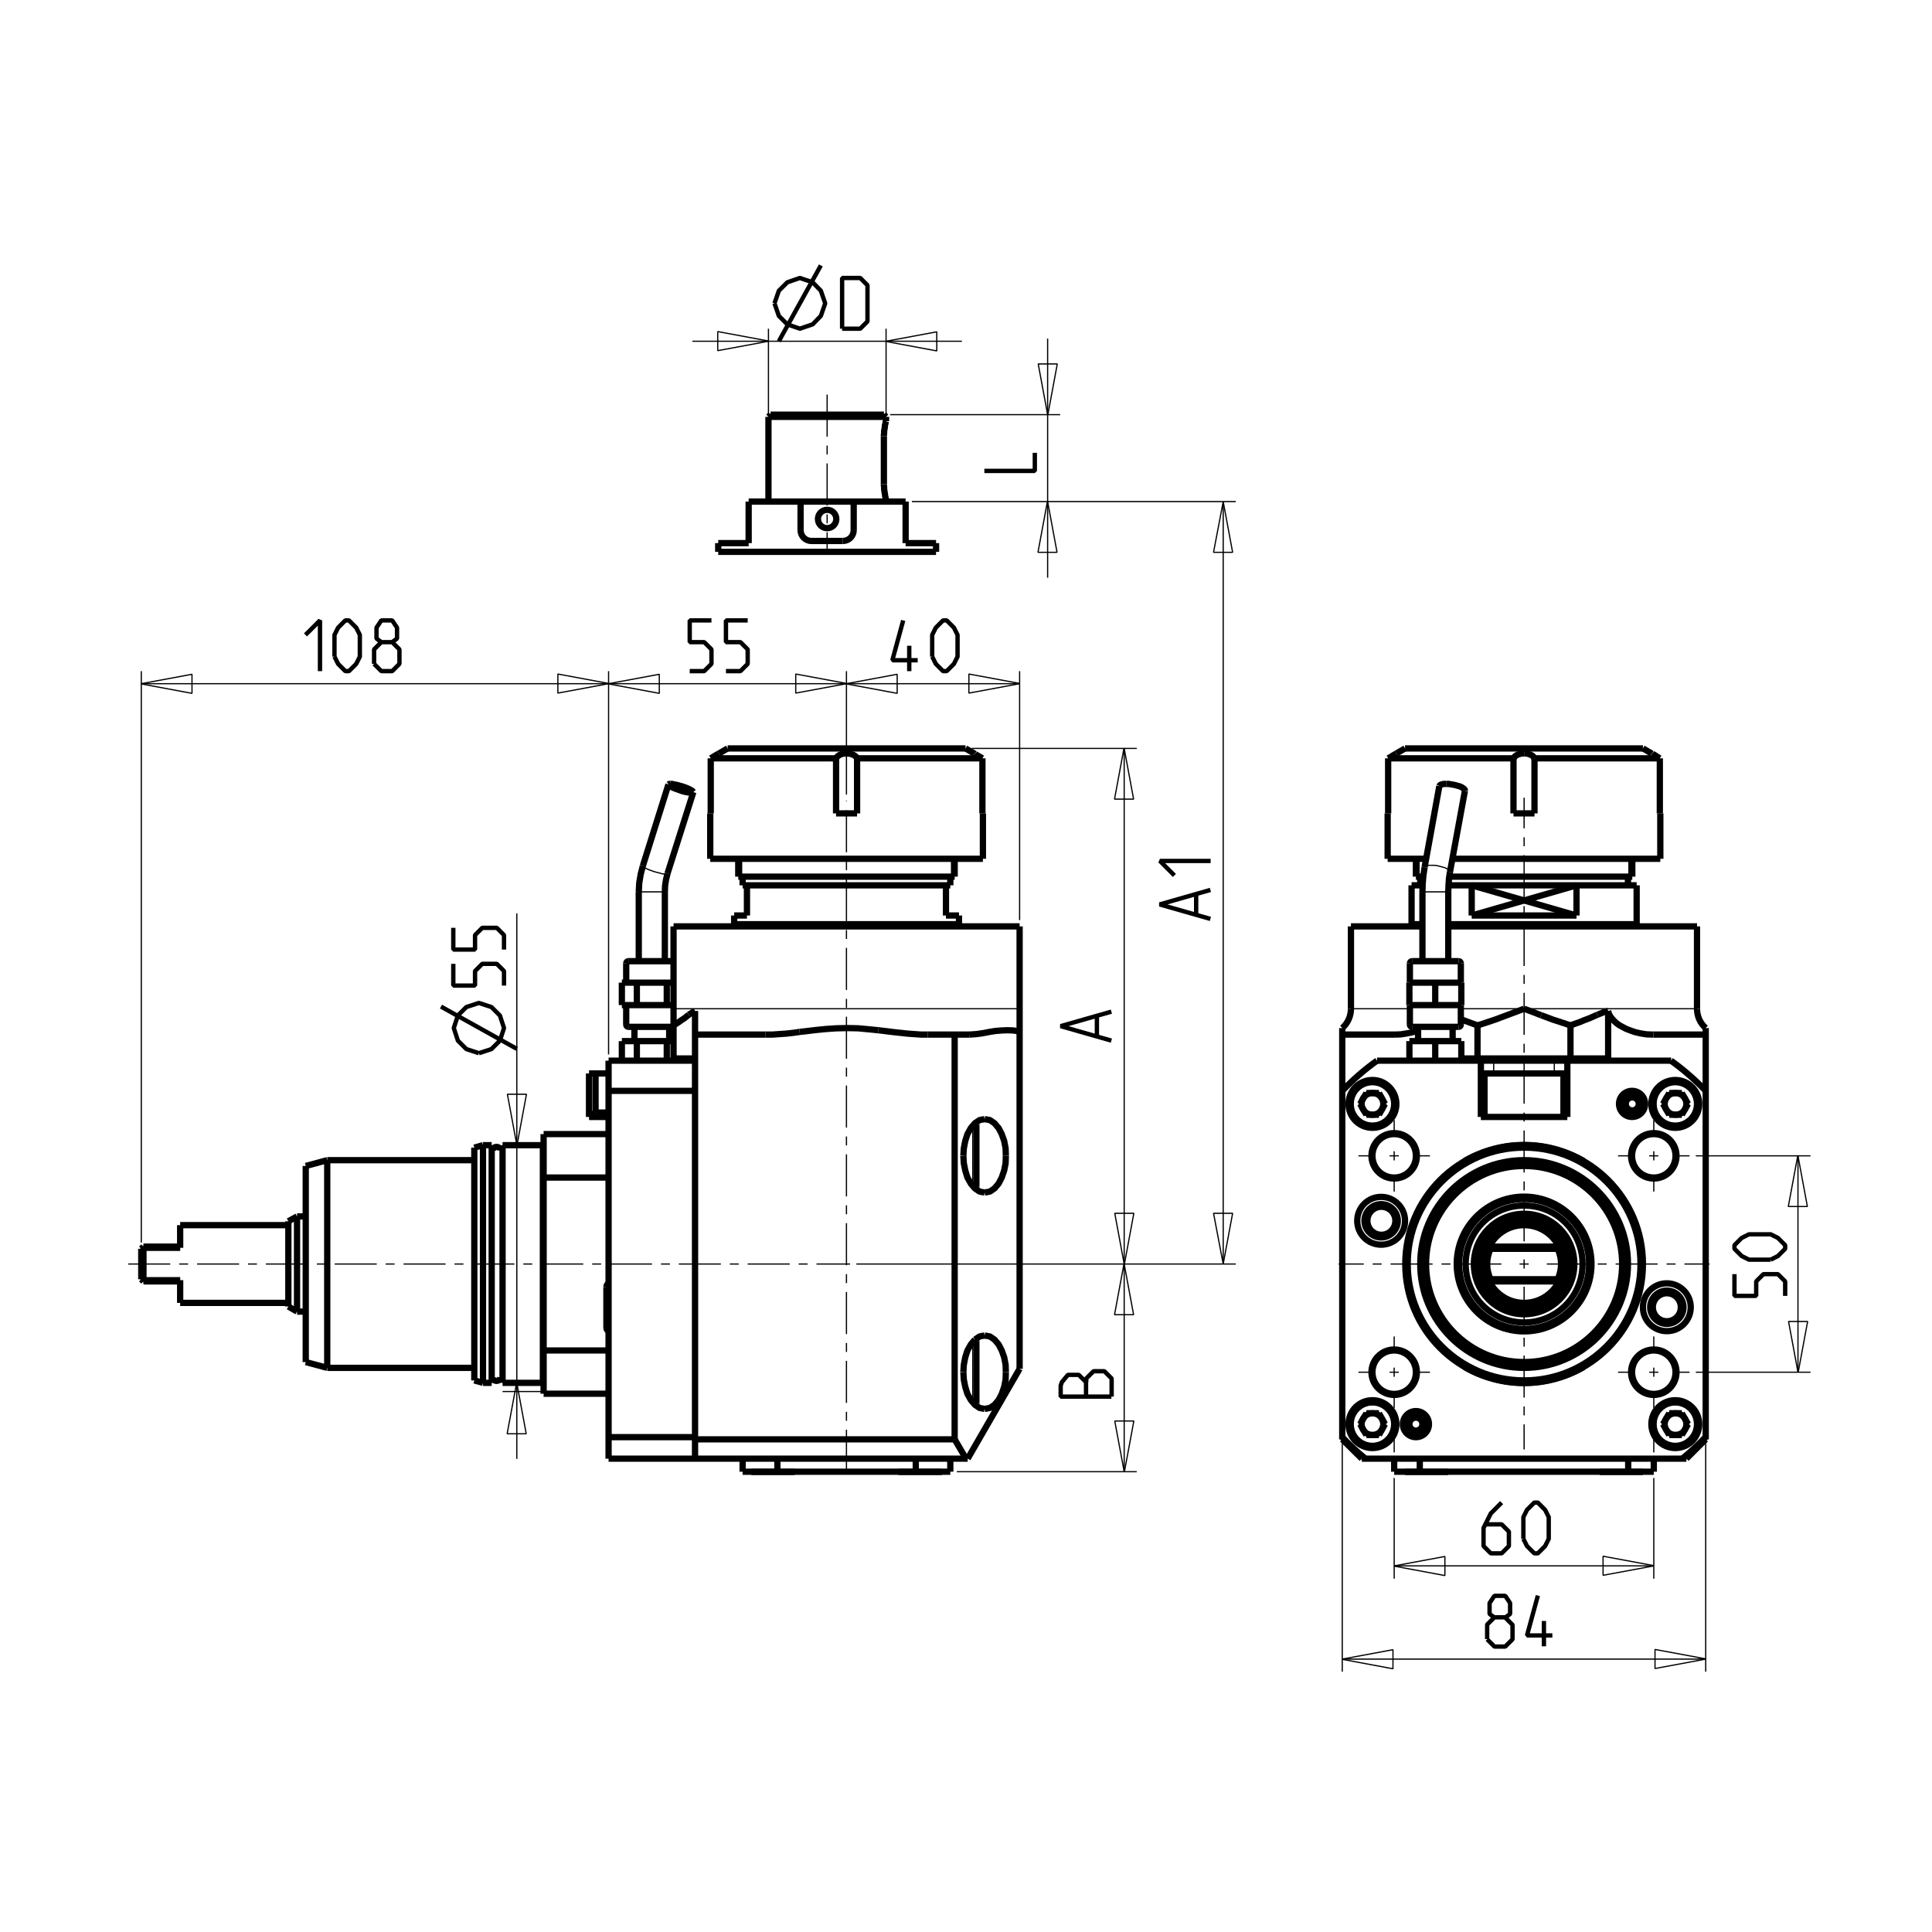 <?xml version="1.0" encoding="UTF-8"?>
<svg id="Layer_1" data-name="Layer 1" xmlns="http://www.w3.org/2000/svg" viewBox="0 0 800 800">
  <defs>
    <style>
      .cls-1, .cls-2, .cls-3, .cls-4 {
        fill: none;
        stroke: #000;
        stroke-linejoin: bevel;
      }

      .cls-1, .cls-4 {
        stroke-width: .5px;
      }

      .cls-2 {
        stroke-width: 2.6px;
      }

      .cls-3 {
        stroke-width: 1.8px;
      }

      .cls-4 {
        stroke-dasharray: 17.4 3.7 3.7 3.7;
      }
    </style>
  </defs>
  <g id="DRW_MT_NAKAMURA_Tome_NKM170-2-10.svg">
    <polyline class="cls-3" points="348.7 136.1 348.7 115.1 356.2 115.1 359.2 118.1 359.2 133.1 356.2 136.1 348.7 136.1"/>
    <line class="cls-3" x1="322.5" y1="141.3" x2="339.9" y2="109.9"/>
    <polyline class="cls-3" points="320.7 125.6 322.5 120.4 326 116.9 331.2 115.1 336.5 116.9 339.9 120.4 341.7 125.6 339.9 130.8 336.5 134.3 331.2 136.1 326 134.3 322.5 130.8 320.7 125.6"/>
    <path class="cls-1" d="M318.2,141.3l-21,3.9v-7.9l21,3.9M366.9,141.3l21-3.9v7.9l-21-3.9"/>
    <polyline class="cls-3" points="407.6 195 428.5 195 428.5 187.5"/>
    <path class="cls-1" d="M433.8,207.7l3.9,21h-7.9l3.9-21M433.8,171.7l-3.9-21h7.9l-3.9,21"/>
    <path class="cls-3" d="M157.9,265.9l-2-1.5v-4.5l2-3h4.5l2,3v4.5l-2,1.5,3,3v6l-3,3h-4.5l-3-3M154.9,274.9v-6l3-3h4.5M138.5,271.9v-9l1.5-3,3-3h1.5l3,3,1.5,3v9l-1.5,3-3,3h-1.5l-3-3-1.5-3M126.5,262.9l6-6v21"/>
    <path class="cls-1" d="M58.5,283.1l21-3.9v7.9l-21-3.9M252,283.1l-21,3.9v-7.9l21,3.9"/>
    <path class="cls-3" d="M300.6,277.9h6l3-3v-6l-3-3h-6v-9h9M285.6,277.9h6l3-3v-6l-3-3h-6v-9h9"/>
    <path class="cls-1" d="M350.5,283.1l-21,3.9v-7.9l21,3.9M252,283.1l21-3.9v7.9l-21-3.9"/>
    <path class="cls-3" d="M386,271.9v-9l1.5-3,3-3h1.5l3,3,1.5,3v9l-1.5,3-3,3h-1.5l-3-3-1.5-3M380,273.4h-10.5l4.5-16.5M376.5,277.9v-10.5"/>
    <path class="cls-1" d="M422.2,283.1l-21,3.9v-7.9l21,3.9M350.5,283.1l21-3.9v7.9l-21-3.9"/>
    <path class="cls-3" d="M454.2,428.9v-8M460.2,430.9l-21-6,21-6"/>
    <path class="cls-1" d="M465.5,523.4l-3.9-21h7.9l-3.9,21M465.5,309.9l3.9,21h-7.9l3.9-21"/>
    <path class="cls-3" d="M449.8,572.3v-1.5l3-3h4.5l3,3v7.5M460.2,578.3h-21v-4.5l.5-1.5,2.5-3h4.5l3,3v6"/>
    <path class="cls-1" d="M465.5,609.4l-3.9-21h7.9l-3.9,21M465.5,523.4l3.9,21h-7.9l3.9-21"/>
    <path class="cls-3" d="M733.2,521.6h-9l-3-1.5-3-3v-1.5l3-3,3-1.5h9l3,1.5,3,3v1.5l-3,3-3,1.5M739.2,536.6v-6l-3-3h-6l-3,3v6h-9v-9"/>
    <path class="cls-1" d="M744.5,568.2l-3.9-21h7.9l-3.9,21M744.5,478.6l3.9,21h-7.9l3.9-21"/>
    <path class="cls-3" d="M630.8,637.2v-9l1.5-3,3-3h1.5l3,3,1.5,3v9l-1.5,3-3,3h-1.5l-3-3-1.5-3M621.8,622.2l-4.5,4.5-3,6v7.5l3,3h4.5l3-3v-6l-3-3h-6.5"/>
    <path class="cls-1" d="M577.3,648.4l21-3.9v7.9l-21-3.9M684.8,648.4l-21,3.9v-7.9l21,3.9"/>
    <path class="cls-3" d="M642.8,677.2h-10.5l4.5-16.5M639.3,681.7v-10.5M618.8,669.8l-2-1.5v-4.5l2-3h4.5l2,3v4.5l-2,1.5,3,3v6l-3,3h-4.5l-3-3M615.8,678.7v-6l3-3h4.5"/>
    <path class="cls-1" d="M706.3,687l-21,3.9v-7.9l21,3.9M555.8,687l21-3.9v7.9l-21-3.9"/>
    <path class="cls-3" d="M208.7,393.2v-6l-3-3h-6l-3,3v6h-9v-9M208.7,408.1v-6l-3-3h-6l-3,3v6h-9v-9M214,434.3l-31.4-17.5M198.3,436.1l-5.2-1.7-3.5-3.5-1.7-5.2,1.7-5.2,3.5-3.5,5.2-1.7,5.2,1.7,3.5,3.5,1.7,5.2-1.7,5.2-3.5,3.5-5.2,1.7"/>
    <path class="cls-1" d="M214,572.7l3.9,21h-7.9l3.9-21M214,474.1l-3.9-21h7.9l-3.9,21"/>
    <path class="cls-3" d="M486.3,362.5l-6-6h21M495.3,378.5v-8M501.2,380.5l-21-6,21-6"/>
    <polyline class="cls-1" points="506.5 523.4 502.5 502.4 510.4 502.4 506.5 523.4"/>
    <polyline class="cls-1" points="506.5 207.7 510.4 228.7 502.5 228.7 506.5 207.7"/>
    <polyline class="cls-1" points="276.4 361.8 276.2 361.9 275.7 361.9"/>
    <line class="cls-1" x1="252" y1="436.6" x2="252" y2="277.9"/>
    <line class="cls-1" x1="214" y1="604.1" x2="214" y2="378.2"/>
    <line class="cls-1" x1="58.5" y1="514.5" x2="58.5" y2="277.9"/>
    <line class="cls-1" x1="318.2" y1="172" x2="318.2" y2="136.1"/>
    <line class="cls-1" x1="307.1" y1="355.6" x2="307.1" y2="363"/>
    <path class="cls-4" d="M350.5,609.4v-277.8M342.5,163.4v65.1"/>
    <line class="cls-1" x1="366.9" y1="172" x2="366.9" y2="136.1"/>
    <line class="cls-1" x1="350.5" y1="329" x2="350.5" y2="277.9"/>
    <line class="cls-1" x1="402.8" y1="555.7" x2="402.8" y2="580.6"/>
    <line class="cls-1" x1="402.8" y1="466.1" x2="402.8" y2="491.1"/>
    <line class="cls-1" x1="394" y1="355.6" x2="394" y2="363"/>
    <line class="cls-1" x1="465.5" y1="609.4" x2="465.5" y2="309.9"/>
    <line class="cls-1" x1="433.8" y1="239.2" x2="433.8" y2="140.2"/>
    <line class="cls-1" x1="422.2" y1="381" x2="422.2" y2="277.9"/>
    <line class="cls-1" x1="506.5" y1="523.4" x2="506.5" y2="207.7"/>
    <line class="cls-1" x1="555.8" y1="597.7" x2="555.8" y2="692.2"/>
    <line class="cls-1" x1="577.3" y1="476.7" x2="577.3" y2="480.5"/>
    <line class="cls-4" x1="577.3" y1="488" x2="577.3" y2="493.4"/>
    <line class="cls-1" x1="577.3" y1="566.3" x2="577.3" y2="570.1"/>
    <line class="cls-4" x1="577.3" y1="577.6" x2="577.3" y2="583"/>
    <path class="cls-1" d="M577.3,612v41.7M577.3,585.6v15.8"/>
    <path class="cls-4" d="M577.3,469.2v-5.4M577.3,558.8v-5.4"/>
    <line class="cls-1" x1="631.1" y1="521.5" x2="631.1" y2="525.3"/>
    <line class="cls-1" x1="618.5" y1="444.5" x2="618.5" y2="439.2"/>
    <polyline class="cls-1" points="600.4 361.1 600.4 360.9 600.3 360.5 599.8 360.1 599.1 359.7 598.3 359.3 597.2 359 596.1 358.7 594.9 358.4 593.7 358.3 592.6 358.3"/>
    <line class="cls-1" x1="587.6" y1="355.6" x2="587.6" y2="363"/>
    <path class="cls-4" d="M631.1,514v-183.7M631.1,532.8v67.4"/>
    <line class="cls-1" x1="684.8" y1="476.7" x2="684.8" y2="480.5"/>
    <line class="cls-1" x1="674.5" y1="355.6" x2="674.5" y2="363"/>
    <line class="cls-1" x1="555.8" y1="687" x2="706.3" y2="687"/>
    <line class="cls-1" x1="643.6" y1="439.2" x2="643.6" y2="444.5"/>
    <line class="cls-4" x1="684.8" y1="488" x2="684.8" y2="493.4"/>
    <line class="cls-1" x1="684.8" y1="566.3" x2="684.8" y2="570.1"/>
    <line class="cls-4" x1="684.8" y1="577.6" x2="684.8" y2="583"/>
    <path class="cls-1" d="M684.8,612v41.7M684.8,585.6v15.8"/>
    <path class="cls-4" d="M684.8,469.2v-5.4M684.8,558.8v-5.4"/>
    <line class="cls-1" x1="577.3" y1="648.4" x2="684.8" y2="648.4"/>
    <line class="cls-1" x1="706.3" y1="597.7" x2="706.3" y2="692.2"/>
    <line class="cls-1" x1="396.2" y1="609.4" x2="470.7" y2="609.4"/>
    <line class="cls-1" x1="744.5" y1="568.2" x2="744.5" y2="478.6"/>
    <line class="cls-4" x1="208.1" y1="576.2" x2="225.1" y2="576.2"/>
    <line class="cls-1" x1="686.7" y1="568.2" x2="682.9" y2="568.2"/>
    <line class="cls-1" x1="222.5" y1="572.7" x2="208.7" y2="572.7"/>
    <line class="cls-4" x1="675.4" y1="568.2" x2="670" y2="568.2"/>
    <line class="cls-1" x1="579.2" y1="568.2" x2="575.4" y2="568.2"/>
    <path class="cls-4" d="M694.2,568.2h5.4M586.7,568.2h5.4M567.9,568.2h-5.4"/>
    <path class="cls-1" d="M633,523.4h-3.8M702.2,568.2h47.5"/>
    <path class="cls-4" d="M53.1,523.4h298.9M621.7,523.4h-67.4"/>
    <line class="cls-1" x1="354.6" y1="523.4" x2="511.7" y2="523.4"/>
    <line class="cls-4" x1="640.5" y1="523.4" x2="707.9" y2="523.4"/>
    <line class="cls-1" x1="686.7" y1="478.6" x2="682.9" y2="478.6"/>
    <line class="cls-4" x1="675.4" y1="478.6" x2="670" y2="478.6"/>
    <line class="cls-1" x1="579.2" y1="478.6" x2="575.4" y2="478.6"/>
    <path class="cls-4" d="M694.2,478.6h5.4M586.7,478.6h5.4M567.9,478.6h-5.4"/>
    <line class="cls-1" x1="278.9" y1="424.3" x2="259.3" y2="424.3"/>
    <line class="cls-1" x1="604.9" y1="424.3" x2="583.8" y2="424.3"/>
    <line class="cls-1" x1="222.5" y1="474.1" x2="208.7" y2="474.1"/>
    <line class="cls-1" x1="702.2" y1="478.6" x2="749.7" y2="478.6"/>
    <polyline class="cls-1" points="275.7 361.9 275 361.9 274.1 361.8 273.1 361.5 271.9 361.2 270.8 360.9 269.7 360.5 268.6 360.1 267.7 359.7 267 359.3 266.5 359 266.2 358.7 266.2 358.5"/>
    <line class="cls-1" x1="583.8" y1="398.9" x2="604.9" y2="398.9"/>
    <line class="cls-1" x1="259.3" y1="398.9" x2="278.9" y2="398.9"/>
    <line class="cls-1" x1="604.9" y1="417.7" x2="702.7" y2="417.7"/>
    <line class="cls-1" x1="278.9" y1="417.7" x2="422.2" y2="417.7"/>
    <line class="cls-1" x1="583.8" y1="417.7" x2="559.4" y2="417.7"/>
    <line class="cls-1" x1="275.3" y1="369.3" x2="264.5" y2="369.3"/>
    <line class="cls-1" x1="599.7" y1="369.3" x2="589" y2="369.3"/>
    <polyline class="cls-1" points="592.6 358.3 591.7 358.3 590.9 358.4 590.3 358.7 589.9 359 589.9 359.1"/>
    <line class="cls-1" x1="58.5" y1="283.1" x2="422.2" y2="283.1"/>
    <line class="cls-1" x1="402.4" y1="309.9" x2="470.7" y2="309.9"/>
    <line class="cls-1" x1="377.6" y1="207.7" x2="511.7" y2="207.7"/>
    <line class="cls-1" x1="286.7" y1="141.3" x2="398.3" y2="141.3"/>
    <line class="cls-1" x1="368.6" y1="171.7" x2="439" y2="171.7"/>
    <path class="cls-1" d="M701.8,457.1h0c0-4.5-3.6-8.1-8.1-8.1s-8.1,3.6-8.1,8.1,3.6,8.1,8.1,8.1,8.1-3.6,8.1-8.1"/>
    <path class="cls-1" d="M701.8,589.7h0c0-4.5-3.6-8.1-8.1-8.1s-8.1,3.6-8.1,8.1,3.6,8.1,8.1,8.1,8.1-3.6,8.1-8.1"/>
    <path class="cls-1" d="M652.6,523.4h0c0-11.9-9.6-21.5-21.5-21.5s-21.5,9.6-21.5,21.5,9.6,21.5,21.5,21.5,21.5-9.6,21.5-21.5"/>
    <path class="cls-1" d="M576.4,457.1h0c0-4.5-3.6-8.1-8.1-8.1s-8.1,3.6-8.1,8.1,3.6,8.1,8.1,8.1,8.1-3.6,8.1-8.1"/>
    <path class="cls-1" d="M576.4,589.7h0c0-4.5-3.6-8.1-8.1-8.1s-8.1,3.6-8.1,8.1,3.6,8.1,8.1,8.1c4.5,0,8.1-3.6,8.1-8.1"/>
    <path class="cls-1" d="M338.2,213.8h0c-.1.4-.2.8-.2,1.2,0,2.5,2,4.5,4.5,4.5s4.5-2,4.5-4.5-2-4.5-4.5-4.5-.8,0-1.2.2"/>
    <polyline class="cls-2" points="398.9 568.2 399.1 565.1 399.7 562 400.6 559.2 402 556.7 403.7 554.7"/>
    <polyline class="cls-2" points="398.9 478.6 399.1 475.5 399.7 472.4 400.6 469.6 402 467.1 403.7 465.1 405.6 463.8 407.7 463.4"/>
    <line class="cls-2" x1="407" y1="355.6" x2="407" y2="336.8"/>
    <line class="cls-2" x1="406.8" y1="336.8" x2="406.8" y2="314"/>
    <line class="cls-2" x1="404.3" y1="555.3" x2="404.3" y2="581"/>
    <line class="cls-2" x1="404.3" y1="465.8" x2="404.3" y2="491.4"/>
    <line class="cls-2" x1="397.1" y1="379.1" x2="397.1" y2="382.7"/>
    <line class="cls-2" x1="395.3" y1="596" x2="395.3" y2="428.4"/>
    <line class="cls-2" x1="395.3" y1="355.6" x2="395.3" y2="363"/>
    <line class="cls-2" x1="393.5" y1="604" x2="393.5" y2="609.4"/>
    <line class="cls-2" x1="393.5" y1="363" x2="393.5" y2="366.6"/>
    <line class="cls-2" x1="391.7" y1="379.1" x2="391.7" y2="366.6"/>
    <line class="cls-2" x1="390.8" y1="382.7" x2="390.8" y2="383.6"/>
    <line class="cls-2" x1="390" y1="609.5" x2="390" y2="609.4"/>
    <line class="cls-2" x1="387.6" y1="224.9" x2="387.6" y2="228.5"/>
    <line class="cls-2" x1="379.2" y1="604" x2="379.2" y2="609.4"/>
    <line class="cls-2" x1="375" y1="224.9" x2="375" y2="207.7"/>
    <line class="cls-2" x1="372" y1="609.5" x2="372" y2="609.4"/>
    <line class="cls-2" x1="59.4" y1="530.1" x2="59.1" y2="530.3"/>
    <polyline class="cls-2" points="287.8 418.6 287 419 286.1 419.6 285.2 420.2"/>
    <line class="cls-2" x1="243.9" y1="462.2" x2="246.6" y2="460.7"/>
    <line class="cls-2" x1="366.9" y1="206.8" x2="366.9" y2="207.7"/>
    <line class="cls-2" x1="366.9" y1="172.6" x2="366.9" y2="174.4"/>
    <line class="cls-2" x1="366" y1="180.7" x2="366" y2="200.5"/>
    <line class="cls-2" x1="354.9" y1="336.8" x2="354.9" y2="314"/>
    <line class="cls-2" x1="353.5" y1="207.7" x2="353.5" y2="219.5"/>
    <line class="cls-2" x1="346.2" y1="336.8" x2="346.2" y2="314"/>
    <line class="cls-2" x1="331.5" y1="207.7" x2="331.5" y2="219.5"/>
    <line class="cls-2" x1="329" y1="609.5" x2="329" y2="609.4"/>
    <line class="cls-2" x1="321.9" y1="604" x2="321.9" y2="609.4"/>
    <line class="cls-2" x1="58.5" y1="529.7" x2="59.4" y2="530.6"/>
    <line class="cls-2" x1="123" y1="503.7" x2="119.4" y2="505.7"/>
    <polyline class="cls-2" points="285.2 420.2 283.3 421.7 282.2 422.4 281.1 423.2 280 423.9 278.9 424.6"/>
    <line class="cls-2" x1="318.2" y1="172.6" x2="318.2" y2="207.7"/>
    <line class="cls-2" x1="311.1" y1="609.5" x2="311.1" y2="609.4"/>
    <line class="cls-2" x1="310.2" y1="382.7" x2="310.2" y2="383.6"/>
    <line class="cls-2" x1="310" y1="207.7" x2="310" y2="224.9"/>
    <line class="cls-2" x1="309.3" y1="366.6" x2="309.3" y2="379.1"/>
    <line class="cls-2" x1="307.5" y1="604" x2="307.5" y2="609.4"/>
    <line class="cls-2" x1="307.5" y1="363" x2="307.5" y2="366.6"/>
    <line class="cls-2" x1="305.7" y1="355.6" x2="305.7" y2="363"/>
    <line class="cls-2" x1="304" y1="379.1" x2="304" y2="382.7"/>
    <line class="cls-2" x1="297.4" y1="224.9" x2="297.4" y2="228.5"/>
    <line class="cls-2" x1="294.3" y1="336.8" x2="294.3" y2="314"/>
    <line class="cls-2" x1="294.1" y1="355.6" x2="294.1" y2="336.8"/>
    <line class="cls-2" x1="287.8" y1="604" x2="287.8" y2="418.6"/>
    <line class="cls-2" x1="282.3" y1="439.2" x2="282.3" y2="438.3"/>
    <line class="cls-2" x1="278.9" y1="438.3" x2="278.9" y2="383.6"/>
    <line class="cls-2" x1="277.1" y1="431.1" x2="277.1" y2="425.2"/>
    <line class="cls-2" x1="276.1" y1="416.2" x2="276.1" y2="406.9"/>
    <line class="cls-2" x1="276.1" y1="439.2" x2="276.1" y2="431.1"/>
    <line class="cls-2" x1="275.3" y1="369.3" x2="275.3" y2="398"/>
    <polyline class="cls-2" points="287 328.1 286.8 328.2 286.3 328.3"/>
    <polyline class="cls-2" points="276.8 324.8 277.1 324.6 277.6 324.6"/>
    <line class="cls-2" x1="297.7" y1="312" x2="301.3" y2="309.9"/>
    <polyline class="cls-2" points="294.3 314 295.3 313.4 296.1 312.9 296.8 312.5 297.7 312"/>
    <polyline class="cls-2" points="276.4 361.7 275.8 364.2 275.4 366.7 275.3 369.3"/>
    <line class="cls-2" x1="264.5" y1="369.3" x2="264.5" y2="398"/>
    <line class="cls-2" x1="263.7" y1="416.2" x2="263.7" y2="406.9"/>
    <line class="cls-2" x1="263.7" y1="439.2" x2="263.7" y2="431.1"/>
    <line class="cls-2" x1="262.7" y1="431.1" x2="262.7" y2="425.2"/>
    <line class="cls-2" x1="259.3" y1="406.9" x2="259.3" y2="398.9"/>
    <line class="cls-2" x1="259.3" y1="424.3" x2="259.3" y2="416.2"/>
    <line class="cls-2" x1="257.5" y1="416.2" x2="257.5" y2="406.9"/>
    <line class="cls-2" x1="257.5" y1="439.2" x2="257.5" y2="431.1"/>
    <line class="cls-2" x1="252" y1="604" x2="252" y2="439.2"/>
    <line class="cls-2" x1="251.1" y1="549.8" x2="251.1" y2="532.9"/>
    <line class="cls-2" x1="246.6" y1="444.5" x2="246.6" y2="460.7"/>
    <line class="cls-2" x1="243.9" y1="462.5" x2="243.9" y2="444.5"/>
    <line class="cls-2" x1="225.1" y1="469.6" x2="225.1" y2="577.1"/>
    <line class="cls-2" x1="224.8" y1="572.6" x2="224.8" y2="474.2"/>
    <line class="cls-2" x1="287.1" y1="328" x2="276.4" y2="361.7"/>
    <line class="cls-2" x1="276.8" y1="324.8" x2="266.2" y2="358.5"/>
    <polyline class="cls-2" points="266.2 358.5 265.3 362 264.7 365.6 264.5 369.3"/>
    <line class="cls-2" x1="208.1" y1="572.6" x2="208.1" y2="474.2"/>
    <line class="cls-2" x1="203.6" y1="572.6" x2="203.6" y2="474.2"/>
    <line class="cls-2" x1="200" y1="572.6" x2="200" y2="474.2"/>
    <line class="cls-2" x1="196.4" y1="571.6" x2="196.4" y2="475.2"/>
    <line class="cls-2" x1="58.5" y1="517.1" x2="59.4" y2="516.2"/>
    <line class="cls-2" x1="135.5" y1="480.4" x2="135.5" y2="566.4"/>
    <line class="cls-2" x1="126.6" y1="482.8" x2="126.6" y2="564"/>
    <line class="cls-2" x1="319.1" y1="171.7" x2="318.2" y2="172.6"/>
    <line class="cls-2" x1="123" y1="503.7" x2="123" y2="543.1"/>
    <line class="cls-2" x1="119.4" y1="505.7" x2="119.4" y2="541"/>
    <line class="cls-2" x1="74.6" y1="516.7" x2="74.6" y2="507.3"/>
    <line class="cls-2" x1="74.6" y1="539.5" x2="74.6" y2="530.1"/>
    <line class="cls-2" x1="59.4" y1="516.7" x2="59.4" y2="530.1"/>
    <line class="cls-2" x1="58.5" y1="517.1" x2="58.5" y2="529.7"/>
    <line class="cls-2" x1="645.7" y1="530.1" x2="644.5" y2="530.6"/>
    <line class="cls-2" x1="616.4" y1="516.7" x2="617.6" y2="516.2"/>
    <polyline class="cls-2" points="645.3 516.5 645.1 516.9 645 517.1"/>
    <polyline class="cls-2" points="616.8 530.3 617.1 529.9 617.2 529.7"/>
    <line class="cls-2" x1="696.4" y1="461.6" x2="699" y2="457.1"/>
    <line class="cls-2" x1="691.2" y1="452.6" x2="688.6" y2="457.1"/>
    <line class="cls-2" x1="571" y1="594.2" x2="573.5" y2="589.7"/>
    <polyline class="cls-2" points="606.6 327.4 606.6 327.2 606.4 326.8 605.9 326.4 605.3 326 604.4 325.6 603.3 325.3 602.2 325 601 324.8 599.9 324.6 598.8 324.6"/>
    <line class="cls-2" x1="614.7" y1="462.2" x2="614.7" y2="444.5"/>
    <line class="cls-2" x1="613.2" y1="462.5" x2="613.2" y2="439.2"/>
    <line class="cls-2" x1="611.8" y1="438.3" x2="611.8" y2="424.6"/>
    <line class="cls-2" x1="609.4" y1="366.6" x2="609.4" y2="379.1"/>
    <line class="cls-2" x1="605.1" y1="416.2" x2="605.1" y2="406.9"/>
    <line class="cls-2" x1="605.1" y1="439.2" x2="605.1" y2="431.1"/>
    <line class="cls-2" x1="604.9" y1="406.9" x2="604.9" y2="398.9"/>
    <line class="cls-2" x1="604.9" y1="424.3" x2="604.9" y2="416.2"/>
    <line class="cls-2" x1="601.5" y1="431.1" x2="601.5" y2="425.2"/>
    <line class="cls-2" x1="599.7" y1="609.5" x2="599.7" y2="609.4"/>
    <line class="cls-2" x1="599.7" y1="369.3" x2="599.7" y2="398"/>
    <line class="cls-2" x1="594.3" y1="416.2" x2="594.3" y2="406.9"/>
    <line class="cls-2" x1="594.3" y1="439.2" x2="594.3" y2="431.1"/>
    <line class="cls-2" x1="589" y1="369.3" x2="589" y2="398"/>
    <line class="cls-2" x1="588.1" y1="363" x2="588.1" y2="366.6"/>
    <line class="cls-2" x1="587.9" y1="604" x2="587.9" y2="609.4"/>
    <line class="cls-2" x1="587.2" y1="431.1" x2="587.2" y2="425.2"/>
    <line class="cls-2" x1="586.3" y1="355.6" x2="586.3" y2="363"/>
    <line class="cls-2" x1="584.5" y1="366.6" x2="584.5" y2="382.7"/>
    <line class="cls-2" x1="583.8" y1="406.9" x2="583.8" y2="398.9"/>
    <line class="cls-2" x1="583.8" y1="424.3" x2="583.8" y2="416.2"/>
    <line class="cls-2" x1="583.6" y1="416.2" x2="583.6" y2="406.9"/>
    <line class="cls-2" x1="583.6" y1="439.2" x2="583.6" y2="431.1"/>
    <line class="cls-2" x1="581.8" y1="609.5" x2="581.8" y2="609.4"/>
    <line class="cls-2" x1="577.3" y1="604" x2="577.3" y2="609.4"/>
    <line class="cls-2" x1="574.8" y1="336.8" x2="574.8" y2="314"/>
    <line class="cls-2" x1="574.6" y1="355.6" x2="574.6" y2="336.8"/>
    <line class="cls-2" x1="59.4" y1="516.7" x2="59.1" y2="516.5"/>
    <line class="cls-2" x1="647.2" y1="462.5" x2="649" y2="460.7"/>
    <line class="cls-2" x1="565.8" y1="585.2" x2="563.2" y2="589.7"/>
    <line class="cls-2" x1="606.6" y1="327.4" x2="600.4" y2="361.1"/>
    <line class="cls-2" x1="596" y1="325.5" x2="589.9" y2="359.1"/>
    <polyline class="cls-2" points="600.4 361.1 600 363.7 599.8 366.5 599.7 369.3"/>
    <polyline class="cls-2" points="589.9 359.1 589.4 362.5 589.1 365.9 589 369.3"/>
    <line class="cls-2" x1="559.4" y1="417.7" x2="559.4" y2="383.6"/>
    <line class="cls-2" x1="555.8" y1="596" x2="555.8" y2="425.7"/>
    <line class="cls-2" x1="123" y1="543.1" x2="119.4" y2="541"/>
    <polyline class="cls-2" points="665.9 418.6 664.4 419 662.9 419.6 661.4 420.2"/>
    <polyline class="cls-2" points="631.1 417.7 626.3 419.5 623.9 420.4 621.5 421.3 619.1 422.2 616.7 423 614.3 423.8 611.8 424.6"/>
    <polyline class="cls-2" points="661.4 420.2 658 421.7 656.1 422.4 654.2 423.2 652.2 423.9 650.3 424.6"/>
    <polyline class="cls-2" points="587.2 426.7 587.1 426.7 585 427.4 582.6 427.9 580.1 428.3 577.6 428.4"/>
    <line class="cls-2" x1="571" y1="461.6" x2="573.5" y2="457.1"/>
    <line class="cls-2" x1="565.8" y1="452.6" x2="563.2" y2="457.1"/>
    <polyline class="cls-2" points="285.3 327.5 285.3 327.3 284.9 327 284.4 326.7 283.7 326.4 282.9 326.1 282 325.8 281.1 325.6 280.3 325.4 279.6 325.2 279 325.2"/>
    <polyline class="cls-2" points="278.5 325.4 278.6 325.6 278.9 325.8 279.4 326.1 280.1 326.4 280.9 326.7 281.8 327 282.7 327.3 283.6 327.5 284.3 327.6 284.8 327.7"/>
    <line class="cls-2" x1="395.3" y1="596" x2="400" y2="604"/>
    <line class="cls-2" x1="652.8" y1="366.6" x2="609.4" y2="379.1"/>
    <line class="cls-2" x1="422.2" y1="566.8" x2="400.7" y2="604"/>
    <line class="cls-2" x1="422.2" y1="566.8" x2="422.2" y2="383.6"/>
    <line class="cls-2" x1="578.2" y1="312" x2="581.8" y2="309.9"/>
    <polyline class="cls-2" points="574.8 314 575.9 313.4 576.8 312.8 577.5 312.4 578.2 312"/>
    <polyline class="cls-2" points="416.5 568.2 416.4 571.3 415.8 574.3 414.8 577.2 413.5 579.7 411.8 581.7 409.9 583 407.7 583.4"/>
    <polyline class="cls-2" points="416.5 478.6 416.4 481.7 415.8 484.7 414.8 487.6 413.5 490.1 411.8 492.1 409.9 493.4 407.7 493.8"/>
    <polyline class="cls-2" points="403.7 554.7 405.6 553.4 407.7 553"/>
    <line class="cls-2" x1="688.6" y1="589.7" x2="691.2" y2="594.2"/>
    <line class="cls-2" x1="573.5" y1="457.1" x2="571" y2="452.6"/>
    <line class="cls-2" x1="563.2" y1="457.1" x2="565.8" y2="461.6"/>
    <polyline class="cls-2" points="616.8 516.5 616.9 516.7 617.2 517.1"/>
    <line class="cls-2" x1="645.1" y1="529.8" x2="645.3" y2="530.3"/>
    <line class="cls-2" x1="645" y1="529.7" x2="645.1" y2="529.8"/>
    <polyline class="cls-2" points="407.7 583.4 405.6 583 403.7 581.7 402 579.7 400.6 577.2 399.7 574.3 399.1 571.3 398.9 568.2"/>
    <line class="cls-2" x1="706.3" y1="596" x2="698.3" y2="604"/>
    <line class="cls-2" x1="696.4" y1="594.2" x2="699" y2="589.7"/>
    <line class="cls-2" x1="691.2" y1="585.2" x2="688.6" y2="589.7"/>
    <line class="cls-2" x1="706.3" y1="596" x2="706.3" y2="425.7"/>
    <line class="cls-2" x1="702.7" y1="417.7" x2="702.7" y2="383.6"/>
    <line class="cls-2" x1="687.5" y1="355.6" x2="687.5" y2="336.8"/>
    <line class="cls-2" x1="687.3" y1="336.8" x2="687.3" y2="314"/>
    <line class="cls-2" x1="684.8" y1="604" x2="684.8" y2="609.4"/>
    <line class="cls-2" x1="680.3" y1="609.5" x2="680.3" y2="609.4"/>
    <line class="cls-2" x1="677.7" y1="366.6" x2="677.7" y2="382.7"/>
    <line class="cls-2" x1="675.9" y1="355.6" x2="675.9" y2="363"/>
    <line class="cls-2" x1="674.2" y1="604" x2="674.2" y2="609.4"/>
    <line class="cls-2" x1="674.1" y1="363" x2="674.1" y2="366.6"/>
    <line class="cls-2" x1="671.4" y1="382.7" x2="671.4" y2="383.6"/>
    <line class="cls-2" x1="563.9" y1="604" x2="555.8" y2="596"/>
    <line class="cls-2" x1="225.1" y1="572.7" x2="224.8" y2="572.6"/>
    <line class="cls-2" x1="200" y1="572.6" x2="196.4" y2="571.6"/>
    <line class="cls-2" x1="126.6" y1="564" x2="135.5" y2="566.4"/>
    <line class="cls-2" x1="665.9" y1="418.6" x2="665.9" y2="438.3"/>
    <line class="cls-2" x1="662.4" y1="609.5" x2="662.4" y2="609.4"/>
    <line class="cls-2" x1="652.8" y1="366.6" x2="652.8" y2="379.1"/>
    <line class="cls-2" x1="650.3" y1="438.3" x2="650.3" y2="424.6"/>
    <line class="cls-2" x1="649" y1="439.2" x2="649" y2="462.5"/>
    <line class="cls-2" x1="647.4" y1="444.5" x2="647.4" y2="462.2"/>
    <line class="cls-2" x1="635.4" y1="336.8" x2="635.4" y2="314"/>
    <line class="cls-2" x1="626.7" y1="336.8" x2="626.7" y2="314"/>
    <line class="cls-2" x1="573.5" y1="589.7" x2="571" y2="585.2"/>
    <line class="cls-2" x1="563.2" y1="589.7" x2="565.8" y2="594.2"/>
    <polyline class="cls-2" points="354.9 314 354.5 313.4 353.8 312.8 352.9 312.4 352 312.1 351 312 350 312 349 312.1 348.1 312.4 347.3 312.8 346.6 313.4 346.2 314"/>
    <line class="cls-2" x1="645.7" y1="516.7" x2="644.5" y2="516.2"/>
    <line class="cls-2" x1="616.4" y1="530.1" x2="617.6" y2="530.6"/>
    <polyline class="cls-2" points="407.7 463.4 409.9 463.8 411.8 465.1 413.5 467.1 414.8 469.6 415.8 472.4 416.4 475.5 416.5 478.6"/>
    <polyline class="cls-2" points="407.7 493.8 405.6 493.4 403.7 492.1 402 490.1 400.6 487.6 399.7 484.7 399.1 481.7 398.9 478.6"/>
    <line class="cls-2" x1="645" y1="529.7" x2="617.2" y2="529.7"/>
    <line class="cls-2" x1="74.6" y1="530.1" x2="59.4" y2="530.1"/>
    <line class="cls-2" x1="59.4" y1="530.6" x2="74.6" y2="530.6"/>
    <line class="cls-2" x1="644.5" y1="530.6" x2="617.6" y2="530.6"/>
    <line class="cls-2" x1="119.4" y1="539.5" x2="74.6" y2="539.5"/>
    <line class="cls-2" x1="126.6" y1="543.1" x2="123" y2="543.1"/>
    <line class="cls-2" x1="252" y1="559.2" x2="225.1" y2="559.2"/>
    <line class="cls-2" x1="135.5" y1="566.4" x2="196.4" y2="566.4"/>
    <line class="cls-2" x1="207.2" y1="570.3" x2="208.1" y2="570.3"/>
    <line class="cls-2" x1="203.6" y1="570.3" x2="204" y2="570.3"/>
    <line class="cls-2" x1="699" y1="589.7" x2="696.4" y2="585.2"/>
    <line class="cls-2" x1="613.2" y1="460.7" x2="615" y2="462.5"/>
    <polyline class="cls-2" points="407.7 553 409.9 553.4 411.8 554.7 413.5 556.7 414.8 559.2 415.8 562 416.4 565.1 416.5 568.2"/>
    <line class="cls-2" x1="203.6" y1="572.6" x2="200" y2="572.6"/>
    <line class="cls-2" x1="224.8" y1="572.6" x2="208.1" y2="572.6"/>
    <line class="cls-2" x1="252" y1="577.1" x2="225.1" y2="577.1"/>
    <line class="cls-2" x1="571" y1="585.2" x2="565.8" y2="585.2"/>
    <line class="cls-2" x1="696.4" y1="585.2" x2="691.2" y2="585.2"/>
    <line class="cls-2" x1="691.2" y1="594.2" x2="696.4" y2="594.2"/>
    <line class="cls-2" x1="565.8" y1="594.2" x2="571" y2="594.2"/>
    <line class="cls-2" x1="252" y1="595.1" x2="287.8" y2="595.1"/>
    <line class="cls-2" x1="395.3" y1="596" x2="287.8" y2="596"/>
    <line class="cls-2" x1="563.9" y1="604" x2="698.3" y2="604"/>
    <line class="cls-2" x1="252" y1="604" x2="400.7" y2="604"/>
    <line class="cls-2" x1="577.3" y1="609.4" x2="684.8" y2="609.4"/>
    <line class="cls-2" x1="307.5" y1="609.4" x2="393.5" y2="609.4"/>
    <line class="cls-2" x1="662.4" y1="609.5" x2="680.3" y2="609.5"/>
    <line class="cls-2" x1="581.8" y1="609.5" x2="599.7" y2="609.5"/>
    <line class="cls-2" x1="372" y1="609.5" x2="390" y2="609.5"/>
    <line class="cls-2" x1="311.1" y1="609.5" x2="329" y2="609.5"/>
    <line class="cls-2" x1="246.6" y1="460.7" x2="252" y2="460.7"/>
    <line class="cls-2" x1="691.2" y1="461.6" x2="696.4" y2="461.6"/>
    <line class="cls-2" x1="565.8" y1="461.6" x2="571" y2="461.6"/>
    <line class="cls-2" x1="613.2" y1="462.5" x2="649" y2="462.5"/>
    <line class="cls-2" x1="243.9" y1="462.5" x2="252" y2="462.5"/>
    <line class="cls-2" x1="252" y1="469.6" x2="225.1" y2="469.6"/>
    <polyline class="cls-2" points="403.8 312.2 404.2 312.5 404.9 312.9 405.8 313.4 406.8 314"/>
    <line class="cls-2" x1="403.4" y1="312" x2="399.8" y2="309.9"/>
    <line class="cls-2" x1="203.6" y1="474.2" x2="200" y2="474.2"/>
    <line class="cls-2" x1="224.8" y1="474.2" x2="208.1" y2="474.2"/>
    <line class="cls-2" x1="207.2" y1="476.4" x2="208.1" y2="476.4"/>
    <line class="cls-2" x1="203.6" y1="476.4" x2="204" y2="476.4"/>
    <line class="cls-2" x1="135.5" y1="480.4" x2="196.4" y2="480.4"/>
    <line class="cls-2" x1="252" y1="487.6" x2="225.1" y2="487.6"/>
    <line class="cls-2" x1="126.6" y1="503.7" x2="123" y2="503.7"/>
    <line class="cls-2" x1="119.4" y1="507.3" x2="74.6" y2="507.3"/>
    <line class="cls-2" x1="617.6" y1="516.2" x2="644.5" y2="516.2"/>
    <line class="cls-2" x1="59.4" y1="516.2" x2="74.6" y2="516.2"/>
    <line class="cls-2" x1="74.6" y1="516.7" x2="59.4" y2="516.7"/>
    <line class="cls-2" x1="617.2" y1="517.1" x2="645" y2="517.1"/>
    <line class="cls-2" x1="699" y1="457.1" x2="696.4" y2="452.6"/>
    <line class="cls-2" x1="688.6" y1="457.1" x2="691.2" y2="461.6"/>
    <polyline class="cls-2" points="635.4 314 635 313.4 634.5 312.9 633.7 312.5 632.9 312.2 632 312 631.1 312"/>
    <line class="cls-2" x1="366" y1="171.7" x2="366.9" y2="172.6"/>
    <line class="cls-2" x1="403.4" y1="312" x2="403.8" y2="312.2"/>
    <line class="cls-2" x1="584.7" y1="398" x2="604" y2="398"/>
    <line class="cls-2" x1="260.2" y1="398" x2="278.9" y2="398"/>
    <line class="cls-2" x1="583.6" y1="406.9" x2="605.1" y2="406.9"/>
    <line class="cls-2" x1="257.5" y1="406.9" x2="278.9" y2="406.9"/>
    <line class="cls-2" x1="583.6" y1="416.2" x2="605.1" y2="416.2"/>
    <line class="cls-2" x1="257.5" y1="416.2" x2="278.9" y2="416.2"/>
    <polyline class="cls-2" points="401.3 428.4 404.3 428.2 407.1 427.8 409.7 427.3 412.2 426.9 414.7 426.7 417.2 426.6 419.7 426.7 422.2 427.1"/>
    <polyline class="cls-2" points="331.1 427.3 328.3 427.7 325.5 428 322.6 428.2 319.8 428.4 316.9 428.4"/>
    <polyline class="cls-2" points="638.2 420.4 633.5 418.6 631.1 417.7"/>
    <polyline class="cls-2" points="611.8 424.6 609.9 423.9 608 423.2 606.1 422.5 604.9 422"/>
    <polyline class="cls-2" points="650.3 424.6 647.9 423.8 645.5 423 643 422.2 640.6 421.3 638.2 420.4"/>
    <polyline class="cls-2" points="363.7 426.6 359.7 426.2 355.4 425.8 350.9 425.7 346.3 425.8 341.9 426.1 337.9 426.5 331.1 427.3"/>
    <polyline class="cls-2" points="684.6 428.4 681.8 428.3 679.3 427.9 677.1 427.4 675.1 426.7 673.3 426 671.8 425.2 670.5 424.5 669.4 423.7 668.4 422.8 667.6 421.9 666.8 420.9 666.2 419.8 665.9 418.6"/>
    <polyline class="cls-2" points="384.2 428.4 381.4 428.4 378.6 428.2 375.8 428 373.1 427.7 370.2 427.4 363.7 426.6"/>
    <line class="cls-2" x1="278.9" y1="425.2" x2="260.2" y2="425.2"/>
    <line class="cls-2" x1="604" y1="425.2" x2="584.7" y2="425.2"/>
    <line class="cls-2" x1="384.2" y1="428.4" x2="401.3" y2="428.4"/>
    <line class="cls-2" x1="316.9" y1="428.4" x2="287.8" y2="428.4"/>
    <line class="cls-2" x1="577.6" y1="428.4" x2="555.8" y2="428.4"/>
    <line class="cls-2" x1="706.3" y1="428.4" x2="684.6" y2="428.4"/>
    <line class="cls-2" x1="583.6" y1="431.1" x2="605.1" y2="431.1"/>
    <line class="cls-2" x1="257.5" y1="431.1" x2="278.9" y2="431.1"/>
    <line class="cls-2" x1="605.1" y1="438.3" x2="665.9" y2="438.3"/>
    <line class="cls-2" x1="278.9" y1="438.3" x2="287.8" y2="438.3"/>
    <line class="cls-2" x1="570.2" y1="439.2" x2="692" y2="439.2"/>
    <line class="cls-2" x1="252" y1="439.2" x2="287.8" y2="439.2"/>
    <line class="cls-2" x1="613.2" y1="444.5" x2="649" y2="444.5"/>
    <line class="cls-2" x1="243.9" y1="444.5" x2="252" y2="444.5"/>
    <line class="cls-2" x1="252" y1="451.7" x2="287.8" y2="451.7"/>
    <line class="cls-2" x1="571" y1="452.6" x2="565.8" y2="452.6"/>
    <line class="cls-2" x1="696.4" y1="452.6" x2="691.2" y2="452.6"/>
    <line class="cls-2" x1="126.6" y1="482.8" x2="135.5" y2="480.4"/>
    <line class="cls-2" x1="200" y1="474.2" x2="196.4" y2="475.2"/>
    <line class="cls-2" x1="225.1" y1="474.1" x2="224.8" y2="474.2"/>
    <line class="cls-2" x1="683.9" y1="312" x2="684.2" y2="312.1"/>
    <line class="cls-2" x1="609.4" y1="366.6" x2="652.8" y2="379.1"/>
    <line class="cls-2" x1="309.3" y1="379.1" x2="304" y2="379.1"/>
    <line class="cls-2" x1="397.1" y1="379.1" x2="391.7" y2="379.1"/>
    <line class="cls-2" x1="652.8" y1="379.1" x2="609.4" y2="379.1"/>
    <line class="cls-2" x1="599.7" y1="382.7" x2="677.7" y2="382.7"/>
    <line class="cls-2" x1="584.5" y1="382.7" x2="589" y2="382.7"/>
    <line class="cls-2" x1="397.1" y1="382.7" x2="304" y2="382.7"/>
    <line class="cls-2" x1="599.7" y1="383.6" x2="702.7" y2="383.6"/>
    <line class="cls-2" x1="559.4" y1="383.6" x2="589" y2="383.6"/>
    <line class="cls-2" x1="278.9" y1="383.6" x2="422.2" y2="383.6"/>
    <polyline class="cls-2" points="684.2 312.1 684.7 312.4 685.4 312.8 686.3 313.4 687.3 314"/>
    <line class="cls-2" x1="683.9" y1="312" x2="680.3" y2="309.9"/>
    <polyline class="cls-2" points="277.6 324.6 278.3 324.6 279.1 324.8 280.2 325 281.3 325.3 282.4 325.6 283.6 326 284.6 326.4 285.5 326.8 286.2 327.2 286.8 327.6 287 327.9 287.1 328"/>
    <polyline class="cls-2" points="286.3 328.3 285.6 328.2 284.7 328.1 283.7 327.9 282.5 327.6 281.4 327.2 280.3 326.8 279.2 326.4 278.3 326 277.6 325.6 277.1 325.3 276.8 325 276.8 324.8"/>
    <line class="cls-2" x1="687.3" y1="336.8" x2="687.5" y2="336.8"/>
    <line class="cls-2" x1="626.7" y1="336.8" x2="635.4" y2="336.8"/>
    <line class="cls-2" x1="574.6" y1="336.8" x2="574.8" y2="336.8"/>
    <line class="cls-2" x1="406.8" y1="336.8" x2="407" y2="336.8"/>
    <line class="cls-2" x1="346.2" y1="336.8" x2="354.9" y2="336.8"/>
    <line class="cls-2" x1="294.1" y1="336.8" x2="294.3" y2="336.8"/>
    <line class="cls-2" x1="601.4" y1="355.6" x2="687.5" y2="355.6"/>
    <line class="cls-2" x1="294.1" y1="355.6" x2="407" y2="355.6"/>
    <line class="cls-2" x1="590.5" y1="355.6" x2="574.6" y2="355.6"/>
    <line class="cls-2" x1="586.3" y1="363" x2="589.3" y2="363"/>
    <line class="cls-2" x1="395.3" y1="363" x2="305.7" y2="363"/>
    <line class="cls-2" x1="675.9" y1="363" x2="600.1" y2="363"/>
    <line class="cls-2" x1="599.8" y1="366.6" x2="677.7" y2="366.6"/>
    <line class="cls-2" x1="584.5" y1="366.6" x2="589" y2="366.6"/>
    <line class="cls-2" x1="393.5" y1="366.6" x2="307.5" y2="366.6"/>
    <line class="cls-2" x1="387.6" y1="228.5" x2="297.4" y2="228.5"/>
    <line class="cls-2" x1="581.8" y1="309.9" x2="680.3" y2="309.9"/>
    <line class="cls-2" x1="301.3" y1="309.9" x2="399.8" y2="309.9"/>
    <line class="cls-2" x1="635.4" y1="314" x2="687.3" y2="314"/>
    <line class="cls-2" x1="354.9" y1="314" x2="406.8" y2="314"/>
    <line class="cls-2" x1="294.3" y1="314" x2="346.2" y2="314"/>
    <line class="cls-2" x1="626.7" y1="314" x2="574.8" y2="314"/>
    <polyline class="cls-2" points="598.8 324.6 597.8 324.6 597 324.8 596.4 325 596.1 325.3 596 325.5"/>
    <polyline class="cls-2" points="631.1 312 630.2 312 629.3 312.2 628.4 312.5 627.7 312.9 627.1 313.4 626.7 314"/>
    <polyline class="cls-2" points="279 325.2 278.6 325.2 278.5 325.4"/>
    <polyline class="cls-2" points="284.8 327.7 285.2 327.6 285.3 327.5"/>
    <line class="cls-2" x1="375" y1="207.7" x2="310" y2="207.7"/>
    <line class="cls-2" x1="349" y1="224" x2="336" y2="224"/>
    <line class="cls-2" x1="310" y1="224.9" x2="297.4" y2="224.9"/>
    <line class="cls-2" x1="387.6" y1="224.9" x2="375" y2="224.9"/>
    <path class="cls-2" d="M584.7,398h0c-.5,0-.9.4-.9.9"/>
    <path class="cls-2" d="M604.9,398.9h0c0-.5-.4-.9-.9-.9"/>
    <path class="cls-2" d="M678.6,457.1h0c0-1.5-1.2-2.7-2.7-2.7s-2.7,1.2-2.7,2.7,1.2,2.7,2.7,2.7,2.7-1.2,2.7-2.7"/>
    <path class="cls-2" d="M679.5,457.1h0c0-2-1.6-3.6-3.6-3.6s-3.6,1.6-3.6,3.6,1.6,3.6,3.6,3.6,3.6-1.6,3.6-3.6"/>
    <path class="cls-2" d="M679.7,457.1h0c0-2.1-1.7-3.8-3.8-3.8s-3.8,1.7-3.8,3.8,1.7,3.8,3.8,3.8,3.8-1.7,3.8-3.8"/>
    <path class="cls-2" d="M698.3,457.1h0c0-2.5-2-4.5-4.5-4.5s-4.5,2-4.5,4.5,2,4.5,4.5,4.5,4.5-2,4.5-4.5"/>
    <path class="cls-2" d="M681.2,457.1h0c0-3-2.4-5.4-5.4-5.4s-5.4,2.4-5.4,5.4,2.4,5.4,5.4,5.4,5.4-2.4,5.4-5.4"/>
    <path class="cls-2" d="M693.8,478.6h0c0-4.9-4-9-9-9s-9,4-9,9,4,9,9,9,9-4,9-9"/>
    <path class="cls-2" d="M702.7,457.1h0c0-4.9-4-9-9-9s-9,4-9,9,4,9,9,9c4.9,0,9-4,9-9"/>
    <path class="cls-2" d="M694.2,478.6h0c0-5.2-4.2-9.4-9.4-9.4s-9.4,4.2-9.4,9.4,4.2,9.4,9.4,9.4c5.2,0,9.4-4.2,9.4-9.4"/>
    <path class="cls-2" d="M703.6,457.1h0c0-5.4-4.4-9.9-9.9-9.9s-9.9,4.4-9.9,9.9,4.4,9.9,9.9,9.9,9.9-4.4,9.9-9.9"/>
    <path class="cls-2" d="M702.7,417.7h0c0,3.1,1.3,6,3.6,8"/>
    <path class="cls-2" d="M698.3,589.7h0c0-2.5-2-4.5-4.5-4.5s-4.5,2-4.5,4.5,2,4.5,4.5,4.5c2.5,0,4.5-2,4.5-4.5"/>
    <path class="cls-2" d="M696,541.3h0c0-3.2-2.6-5.8-5.8-5.8s-5.8,2.6-5.8,5.8,2.6,5.8,5.8,5.8,5.8-2.6,5.8-5.8"/>
    <path class="cls-2" d="M697.1,541.3h0c0-3.8-3.1-6.9-6.9-6.9s-6.9,3.1-6.9,6.9,3.1,6.9,6.9,6.9,6.9-3.1,6.9-6.9"/>
    <path class="cls-2" d="M693.8,568.2h0c0-4.9-4-9-9-9s-9,4-9,9,4,9,9,9,9-4,9-9"/>
    <path class="cls-2" d="M702.7,589.7h0c0-4.9-4-9-9-9s-9,4-9,9,4,9,9,9c4.9,0,9-4,9-9"/>
    <path class="cls-2" d="M694.2,568.2h0c0-5.2-4.2-9.4-9.4-9.4s-9.4,4.2-9.4,9.4,4.2,9.4,9.4,9.4,9.4-4.2,9.4-9.4"/>
    <path class="cls-2" d="M700.1,541.3h0c0-5.4-4.4-9.9-9.9-9.9s-9.9,4.4-9.9,9.9,4.4,9.9,9.9,9.9,9.9-4.4,9.9-9.9"/>
    <path class="cls-2" d="M703.6,589.7h0c0-5.4-4.4-9.9-9.9-9.9s-9.9,4.4-9.9,9.9,4.4,9.9,9.9,9.9,9.9-4.4,9.9-9.9"/>
    <path class="cls-2" d="M617.2,517.1h0c-.9,2-1.4,4.1-1.4,6.3s.5,4.3,1.4,6.3"/>
    <path class="cls-2" d="M645,529.7h0c.9-2,1.4-4.1,1.4-6.3s-.5-4.3-1.4-6.3"/>
    <path class="cls-2" d="M647.2,523.4h0c0-8.9-7.2-16.1-16.1-16.1s-16.1,7.2-16.1,16.1,7.2,16.1,16.1,16.1c8.9,0,16.1-7.2,16.1-16.1"/>
    <path class="cls-2" d="M648.7,523.4h0c0-9.7-7.9-17.6-17.6-17.6s-17.6,7.9-17.6,17.6,7.9,17.6,17.6,17.6,17.6-7.9,17.6-17.6"/>
    <path class="cls-2" d="M650.8,523.4h0c0-10.9-8.8-19.7-19.7-19.7s-19.7,8.8-19.7,19.7,8.8,19.7,19.7,19.7,19.7-8.8,19.7-19.7"/>
    <path class="cls-2" d="M651.9,523.4h0c0-11.5-9.3-20.8-20.8-20.8s-20.8,9.3-20.8,20.8,9.3,20.8,20.8,20.8,20.8-9.3,20.8-20.8"/>
    <path class="cls-2" d="M655.3,523.4h0c0-13.4-10.8-24.2-24.2-24.2s-24.2,10.8-24.2,24.2,10.8,24.2,24.2,24.2,24.2-10.8,24.2-24.2"/>
    <path class="cls-2" d="M658,523.4h0c0-14.8-12-26.9-26.9-26.9s-26.9,12-26.9,26.9,12,26.9,26.9,26.9,26.9-12,26.9-26.9"/>
    <path class="cls-2" d="M659,523.4h0c0-15.4-12.5-27.9-27.9-27.9s-27.9,12.5-27.9,27.9,12.5,27.9,27.9,27.9c15.4,0,27.9-12.5,27.9-27.9"/>
    <path class="cls-2" d="M671.7,523.4h0c0-22.4-18.2-40.6-40.6-40.6s-40.6,18.2-40.6,40.6,18.2,40.6,40.6,40.6,40.6-18.2,40.6-40.6"/>
    <path class="cls-2" d="M674.1,523.4h0c0-23.7-19.3-43-43-43s-43,19.3-43,43,19.3,43,43,43,43-19.3,43-43"/>
    <path class="cls-2" d="M679.3,523.4h0c0-26.6-21.6-48.2-48.2-48.2s-48.2,21.6-48.2,48.2,21.6,48.2,48.2,48.2,48.2-21.6,48.2-48.2"/>
    <path class="cls-2" d="M680.3,523.4h0c0-27.2-22-49.2-49.2-49.2s-49.2,22-49.2,49.2,22,49.2,49.2,49.2,49.2-22,49.2-49.2"/>
    <path class="cls-2" d="M606.5,566.1h0c7.5,4.3,16,6.6,24.6,6.6s17.1-2.3,24.6-6.6"/>
    <path class="cls-2" d="M655.7,480.7h0c-7.5-4.3-16-6.6-24.6-6.6s-17.1,2.3-24.6,6.6"/>
    <path class="cls-2" d="M570.2,439.2h0c-5.2,3.7-10,7.9-14.4,12.5"/>
    <path class="cls-2" d="M555.8,595.1h0c3,3.2,6.3,6.2,9.7,9"/>
    <path class="cls-2" d="M696.6,604h0c3.4-2.8,6.7-5.8,9.7-9"/>
    <path class="cls-2" d="M706.3,451.7h0c-4.4-4.6-9.2-8.8-14.4-12.5"/>
    <path class="cls-2" d="M583.8,424.3h0c0,.5.4.9.9.9"/>
    <path class="cls-2" d="M604,425.2h0c.5,0,.9-.4.9-.9"/>
    <path class="cls-2" d="M572.8,457.1h0c0-2.5-2-4.5-4.5-4.5s-4.5,2-4.5,4.5,2,4.5,4.5,4.5,4.5-2,4.5-4.5"/>
    <path class="cls-2" d="M586.3,478.6h0c0-4.9-4-9-9-9s-9,4-9,9,4,9,9,9,9-4,9-9"/>
    <path class="cls-2" d="M577.3,457.1h0c0-4.9-4-9-9-9s-9,4-9,9,4,9,9,9c4.9,0,9-4,9-9"/>
    <path class="cls-2" d="M586.7,478.6h0c0-5.2-4.2-9.4-9.4-9.4s-9.4,4.2-9.4,9.4,4.2,9.4,9.4,9.4c5.2,0,9.4-4.2,9.4-9.4"/>
    <path class="cls-2" d="M578.2,457.1h0c0-5.4-4.4-9.9-9.9-9.9s-9.9,4.4-9.9,9.9,4.4,9.9,9.9,9.9,9.9-4.4,9.9-9.9"/>
    <path class="cls-2" d="M555.8,425.7h0c2.3-2,3.6-5,3.6-8"/>
    <path class="cls-2" d="M589,589.7h0c0-1.5-1.2-2.7-2.7-2.7s-2.7,1.2-2.7,2.7,1.2,2.7,2.7,2.7c1.5,0,2.7-1.2,2.7-2.7"/>
    <path class="cls-2" d="M589.9,589.7h0c0-2-1.6-3.6-3.6-3.6s-3.6,1.6-3.6,3.6,1.6,3.6,3.6,3.6,3.6-1.6,3.6-3.6"/>
    <path class="cls-2" d="M590.1,589.7h0c0-2.1-1.7-3.8-3.8-3.8s-3.8,1.7-3.8,3.8,1.7,3.8,3.8,3.8c2.1,0,3.8-1.7,3.8-3.8"/>
    <path class="cls-2" d="M572.8,589.7h0c0-2.5-2-4.5-4.5-4.5s-4.5,2-4.5,4.5,2,4.5,4.5,4.5c2.5,0,4.5-2,4.5-4.5"/>
    <path class="cls-2" d="M591.7,589.7h0c0-3-2.4-5.4-5.4-5.4s-5.4,2.4-5.4,5.4,2.4,5.4,5.4,5.4,5.4-2.4,5.4-5.4"/>
    <path class="cls-2" d="M577.8,505.5h0c0-3.2-2.6-5.8-5.8-5.8s-5.8,2.6-5.8,5.8,2.6,5.8,5.8,5.8c3.2,0,5.8-2.6,5.8-5.8"/>
    <path class="cls-2" d="M578.8,505.5h0c0-3.8-3.1-6.9-6.9-6.9s-6.9,3.1-6.9,6.9,3.1,6.9,6.9,6.9,6.9-3.1,6.9-6.9"/>
    <path class="cls-2" d="M586.3,568.2h0c0-4.9-4-9-9-9s-9,4-9,9,4,9,9,9,9-4,9-9"/>
    <path class="cls-2" d="M577.3,589.7h0c0-4.9-4-9-9-9s-9,4-9,9,4,9,9,9c4.9,0,9-4,9-9"/>
    <path class="cls-2" d="M586.7,568.2h0c0-5.2-4.2-9.4-9.4-9.4s-9.4,4.2-9.4,9.4,4.2,9.4,9.4,9.4,9.4-4.2,9.4-9.4"/>
    <path class="cls-2" d="M581.8,505.5h0c0-5.4-4.4-9.9-9.9-9.9s-9.9,4.4-9.9,9.9,4.4,9.9,9.9,9.9,9.9-4.4,9.9-9.9"/>
    <path class="cls-2" d="M578.2,589.7h0c0-5.4-4.4-9.9-9.9-9.9s-9.9,4.4-9.9,9.9,4.4,9.9,9.9,9.9,9.9-4.4,9.9-9.9"/>
    <path class="cls-2" d="M260.2,398h0c-.5,0-.9.4-.9.9"/>
    <path class="cls-2" d="M346.3,214.9h0c0-2.1-1.7-3.8-3.8-3.8s-3.8,1.7-3.8,3.8,1.7,3.8,3.8,3.8,3.8-1.7,3.8-3.8"/>
    <path class="cls-2" d="M349,224h0c2.5,0,4.5-2,4.5-4.5"/>
    <path class="cls-2" d="M331.5,219.5h0c0,2.5,2,4.5,4.5,4.5"/>
    <path class="cls-2" d="M259.3,424.3h0c0,.5.4.9.9.9"/>
    <path class="cls-2" d="M404,581.9h0c.2-.3.3-.6.3-.9"/>
    <path class="cls-2" d="M404.3,555.3h0c0-.3-.1-.6-.3-.9"/>
    <path class="cls-2" d="M404,492.3h0c.2-.3.3-.6.3-.9"/>
    <path class="cls-2" d="M404.3,465.8h0c0-.3-.1-.6-.3-.9"/>
    <path class="cls-2" d="M204,570.3h0c0,.8.7,1.5,1.6,1.5s1.5-.7,1.6-1.5"/>
    <path class="cls-2" d="M207.2,476.4h0c0-.8-.7-1.5-1.6-1.5s-1.5.7-1.6,1.5"/>
    <path class="cls-2" d="M251.1,549.8h0c0,.6.3,1.1.9,1.4"/>
    <path class="cls-2" d="M252,531.4h0c-.5.3-.9.8-.9,1.4"/>
    <line class="cls-2" x1="366" y1="171.7" x2="319.1" y2="171.7"/>
    <line class="cls-2" x1="366.9" y1="172.6" x2="318.2" y2="172.6"/>
    <polyline class="cls-2" points="366 180.7 366 180.7 366 180.1 366.1 179.3 366.1 179.2 366.1 178.5 366.2 177.9 366.3 177.4 366.4 176.8 366.4 176.4 366.5 175.7 366.6 175.6 366.7 175 366.8 174.5 366.9 174.4"/>
    <polyline class="cls-2" points="366.9 206.8 366.8 206.7 366.7 206.2 366.7 206.1 366.5 205.4 366.5 205.1 366.4 204.4 366.3 203.9 366.2 203.2 366.2 203.2 366.1 202.6 366.1 201.9 366.1 201.8 366 200.9 366 200.5"/>
  </g>
</svg>